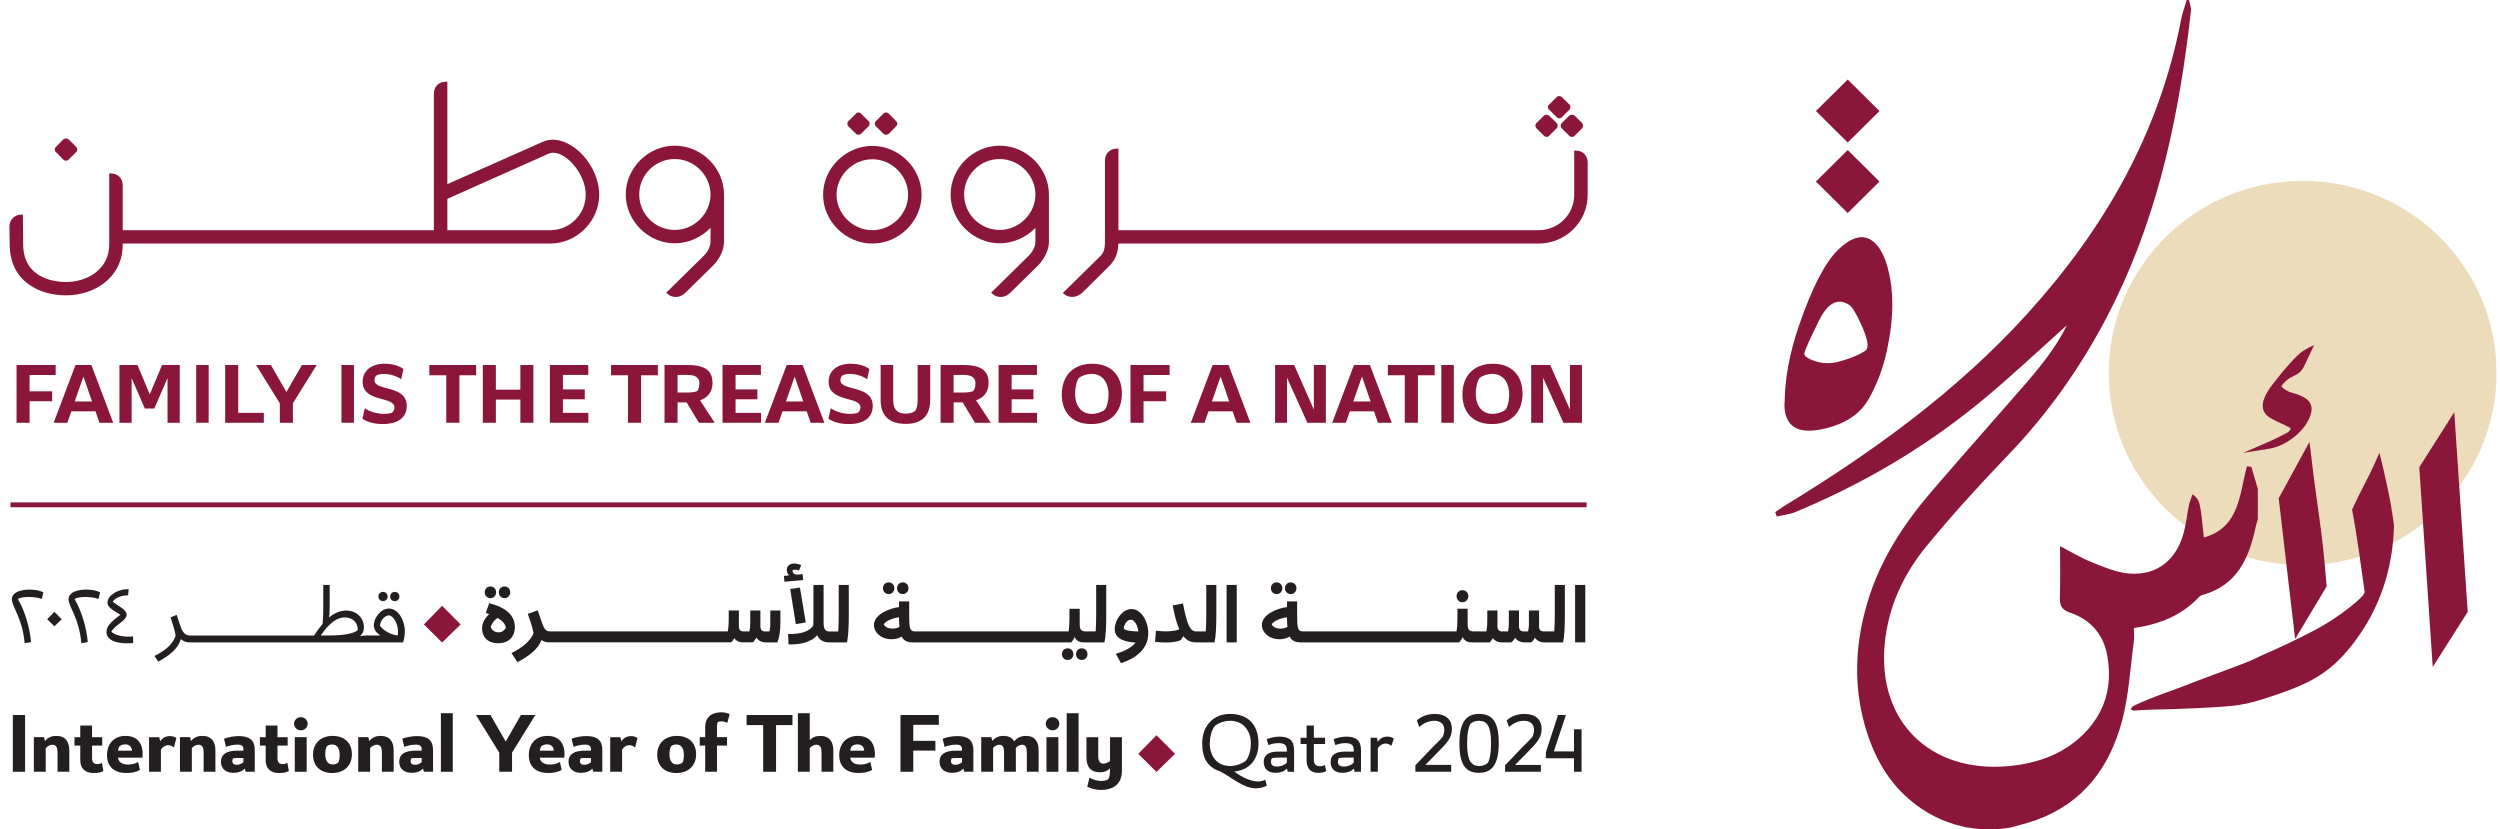 <svg width="211" height="70" viewBox="0 0 211 70" fill="none" xmlns="http://www.w3.org/2000/svg">
<path fill-rule="evenodd" clip-rule="evenodd" d="M210.705 31.478C210.705 33.493 210.334 35.423 209.653 37.204C208.931 39.104 207.859 40.833 206.515 42.316C205.545 43.383 204.437 44.323 203.214 45.105C202.081 45.832 200.854 46.424 199.553 46.855C197.917 47.399 196.163 47.694 194.343 47.694C193.142 47.694 191.974 47.565 190.845 47.322H190.842C188.833 46.888 186.965 46.09 185.307 44.998C180.893 42.095 177.983 37.124 177.983 31.479C177.983 22.525 185.307 15.265 194.343 15.265C203.38 15.265 210.705 22.524 210.705 31.478Z" fill="#EDDCBC"/>
<path d="M180.103 53.005C182.253 52.696 184.137 51.954 185.602 50.379C185.668 50.309 185.762 50.251 185.854 50.225C185.896 50.214 185.936 50.203 185.977 50.19H185.979C188.825 49.364 189.817 47.105 190.371 44.504C190.419 44.28 190.497 44.063 190.56 43.843V41.264C190.38 40.644 190.198 40.022 190.015 39.402C189.892 39.384 189.769 39.367 189.646 39.348C188.993 41.69 189.059 44.498 186.003 45.368C185.688 42.253 185.688 42.253 185.057 41.71C184.942 42.049 184.811 42.328 184.749 42.624C184.591 43.4 184.514 44.197 184.309 44.96C183.844 46.681 182.813 47.844 181.37 48.257C180.841 48.41 180.257 48.459 179.624 48.399C178.561 48.298 177.517 47.836 176.505 47.435C175.657 47.098 174.87 46.613 173.867 46.096C173.867 47.666 173.904 49.043 173.853 50.417C173.827 51.115 174.025 51.476 174.732 51.716C176.481 52.314 177.551 53.579 177.863 55.383C178.019 56.284 178.041 57.15 177.92 57.976C177.705 59.436 177.041 60.769 175.866 61.942C174.269 63.535 172.284 64.307 170.076 64.597C163.358 65.477 158.696 61.319 159.028 54.895C159.04 54.685 159.056 54.471 159.078 54.257C159.39 51.164 160.667 48.441 162.607 46.083C164.753 43.472 167.029 40.958 169.377 38.524C173.147 34.615 176.154 30.217 178.522 25.362C182.287 17.64 183.967 9.386 184.914 0.942C184.948 0.639 184.811 0.315 184.754 3.8147e-06H184.554C184.392 0.565 184.185 1.121 184.075 1.694C182.247 11.213 177.615 19.295 171.151 26.43C165.235 32.959 158.175 38.076 150.682 42.65C150.39 42.828 150.111 43.031 149.827 43.222C149.873 43.347 149.919 43.472 149.965 43.597C150.495 43.47 151.055 43.412 151.552 43.206C157.151 40.883 162.334 37.844 167.017 34.022C169.603 31.912 172.028 29.602 174.442 27.455C173.539 29.321 172.149 31.024 170.701 32.685C168.171 35.583 165.62 38.464 163.11 41.378C160.709 44.162 158.716 47.189 157.643 50.735C156.668 53.959 156.422 57.238 157.21 60.521C157.899 63.39 159.147 65.767 161.136 67.459C161.188 67.507 161.241 67.55 161.294 67.594C162.484 68.597 163.911 69.335 165.478 69.713C165.488 69.717 165.5 69.719 165.51 69.72C165.649 69.76 165.792 69.798 165.936 69.833H166.052C166.652 69.943 167.269 70 167.902 70C168.528 70 169.141 69.941 169.737 69.833H169.739C169.741 69.833 169.741 69.833 169.743 69.832C169.747 69.832 169.749 69.83 169.753 69.83C170.351 69.661 170.955 69.514 171.546 69.317C171.656 69.282 171.764 69.243 171.871 69.206C171.875 69.204 171.878 69.202 171.883 69.2C175.823 67.776 178.041 64.76 179.09 60.88C179.679 58.704 179.787 56.399 180.097 54.148C180.145 53.794 180.103 53.431 180.103 53.005Z" fill="#8A1739"/>
<path d="M193.044 36.512C192.458 36.835 191.846 37.132 191.207 37.404C190.568 37.675 189.943 37.946 189.33 38.217C190.047 38.102 190.747 37.991 191.432 37.888C192.117 37.785 192.771 37.507 193.397 37.055C194.127 36.538 194.641 35.925 194.941 35.215C195.046 34.969 195.097 34.737 195.097 34.517C195.097 34.143 194.921 33.839 194.57 33.607C194.257 33.413 193.899 33.265 193.495 33.16C193.09 33.057 192.772 32.87 192.537 32.598C192.837 32.185 193.189 31.895 193.593 31.727C193.997 31.559 194.284 31.294 194.453 30.932L195.313 29.13C194.844 29.337 194.498 29.525 194.277 29.692C193.743 30.093 192.928 30.997 191.833 32.405C191.26 33.141 190.973 33.755 190.973 34.245C190.973 34.711 191.221 35.072 191.716 35.33C191.938 35.46 192.188 35.585 192.469 35.708C192.75 35.83 193.007 35.957 193.242 36.086C193.293 36.124 193.319 36.163 193.319 36.202C193.317 36.293 193.226 36.396 193.044 36.512Z" fill="#8A1739"/>
<path d="M192.321 42.056L193.708 53.933L196.367 49.497C196.21 47.379 195.988 45.328 195.702 43.345C195.415 41.363 195.154 39.344 194.92 37.291L192.321 42.056Z" fill="#8A1739"/>
<path d="M200.825 38.217C200.472 39.044 200.095 39.845 199.691 40.62C199.287 41.395 198.896 42.189 198.518 43.003C198.727 44.14 198.915 45.293 199.085 46.462C199.254 47.631 199.417 48.79 199.574 49.94V49.959C199.574 50.102 199.385 50.34 199.007 50.676C197.86 51.684 196.576 52.556 195.156 53.291C193.736 54.028 192.276 54.718 190.777 55.365C190.73 55.39 190.675 55.419 190.587 55.462C190.167 55.672 189.735 55.859 189.295 56.023L185.427 57.471C184.554 57.82 183.645 58.163 182.7 58.498C181.755 58.834 180.872 59.195 180.051 59.583C179.921 59.686 179.856 59.77 179.856 59.834C179.856 59.925 179.986 59.971 180.247 59.971C180.298 59.971 180.351 59.964 180.403 59.951C180.976 59.925 181.387 59.906 181.634 59.893C183.954 59.855 187.074 59.716 188.487 59.563C189.062 59.501 189.911 59.364 191.24 58.93C194.734 57.786 196.605 56.979 198.723 54.163C200.841 51.348 201.952 48.079 202.056 44.359C201.913 43.274 201.733 42.225 201.518 41.211C201.304 40.197 201.073 39.199 200.825 38.217Z" fill="#8A1739"/>
<path d="M207.139 34.788L204.188 39.437L205.322 56.293L208.274 51.644L207.139 34.788Z" fill="#8A1739"/>
<path d="M152.675 36.35C153.105 36.35 153.6 36.278 154.16 36.138C155.842 35.712 157.027 34.89 157.718 33.676C158.408 32.463 158.917 31.118 159.243 29.646C159.555 28.226 159.711 26.909 159.711 25.694C159.711 24.996 159.66 24.325 159.555 23.679C159.269 21.948 158.74 20.817 157.971 20.288C157.711 20.107 157.431 20.018 157.131 20.018C156.544 20.018 155.894 20.359 155.177 21.044C154.068 22.077 152.947 24.242 151.814 27.535C151.032 29.834 150.636 31.997 150.621 34.024C150.609 34.039 150.603 34.056 150.603 34.082C150.604 35.594 151.294 36.35 152.675 36.35ZM152.304 29.763C152.37 29.465 152.781 28.555 153.535 27.031C154.058 25.984 154.631 25.462 155.257 25.462C155.531 25.462 155.809 25.559 156.098 25.751C156.358 25.934 156.729 26.573 157.21 27.669C157.484 28.315 157.621 28.805 157.621 29.141C157.621 29.372 157.551 29.535 157.407 29.625C156.82 29.988 156.109 30.278 155.277 30.498C154.937 30.602 154.598 30.654 154.26 30.654C153.777 30.654 153.301 30.55 152.832 30.344C152.468 30.176 152.284 30.015 152.284 29.86C152.284 29.835 152.291 29.801 152.304 29.763Z" fill="#8A1739"/>
<path d="M158.628 15.322L155.946 12.664L153.264 15.322L155.946 17.981L158.628 15.322Z" fill="#8A1739"/>
<path d="M158.628 9.371L155.946 6.713L153.264 9.371L155.946 12.029L158.628 9.371Z" fill="#8A1739"/>
<path d="M133.912 42.402H0.885V42.813H133.912V42.402Z" fill="#8A1739"/>
<path d="M5.309 13.436C5.378 13.518 5.47 13.563 5.567 13.563C5.668 13.563 5.761 13.516 5.819 13.442L6.395 12.87C6.471 12.813 6.516 12.718 6.516 12.617C6.516 12.515 6.47 12.422 6.41 12.377L5.818 11.791C5.677 11.653 5.456 11.653 5.312 11.793L4.754 12.368C4.671 12.425 4.622 12.516 4.622 12.617C4.622 12.717 4.671 12.808 4.754 12.866L5.309 13.436Z" fill="#8A1739"/>
<path d="M5.566 24.928C7.947 24.928 10.358 23.456 10.358 20.64V20.556H46.436C48.679 20.556 50.573 18.669 50.573 16.436C50.573 14.87 49.618 13.17 48.251 12.304C47.396 11.761 46.526 11.643 45.804 11.972L37.758 15.541V6.896H37.611C37.036 6.896 36.618 7.319 36.618 7.9V19.428H10.358V15.641C10.358 15.06 9.941 14.637 9.366 14.637H9.219V20.641C9.219 22.716 7.381 23.801 5.566 23.801C4.726 23.801 1.979 23.573 1.956 20.64L1.933 18.104L1.781 18.11C1.211 18.135 0.796 18.558 0.796 19.116L0.817 20.642C0.838 23.806 3.389 24.928 5.566 24.928ZM37.759 16.78L46.307 12.969C46.66 12.809 47.126 12.894 47.617 13.207C48.498 13.767 49.434 15.089 49.434 16.436C49.434 18.086 48.088 19.428 46.435 19.428H37.758V16.78H37.759Z" fill="#8A1739"/>
<path d="M56.949 20.535C58.069 20.535 59.171 20.053 59.968 19.23V20.41C59.968 20.786 59.75 21.236 59.399 21.584L56.23 24.703L56.342 24.807C56.516 24.968 56.77 25.065 57.036 25.065C57.303 25.065 57.583 24.968 57.812 24.741L60.201 22.395C60.768 21.807 61.107 21.066 61.107 20.41V16.415C61.107 14.181 59.204 12.294 56.95 12.294C54.707 12.294 52.813 14.182 52.813 16.415C52.812 18.648 54.706 20.535 56.949 20.535ZM56.949 13.422C58.585 13.422 59.968 14.793 59.968 16.415C59.968 18.037 58.585 19.407 56.949 19.407C55.296 19.407 53.951 18.064 53.951 16.415C53.951 14.765 55.296 13.422 56.949 13.422Z" fill="#8A1739"/>
<path d="M72.207 11.26C72.266 11.33 72.357 11.371 72.454 11.371C72.454 11.371 72.454 11.371 72.454 11.371C72.557 11.371 72.652 11.326 72.696 11.266L73.271 10.693C73.347 10.637 73.393 10.543 73.394 10.441C73.394 10.34 73.349 10.245 73.288 10.201L72.719 9.644C72.662 9.55 72.564 9.495 72.456 9.495C72.347 9.495 72.249 9.551 72.215 9.616L71.64 10.188C71.563 10.246 71.517 10.341 71.517 10.442C71.518 10.544 71.563 10.638 71.623 10.68L72.207 11.26Z" fill="#8A1739"/>
<path d="M74.53 11.26C74.582 11.324 74.663 11.364 74.753 11.37C74.761 11.371 74.77 11.371 74.78 11.371C74.876 11.371 74.972 11.333 75.042 11.264L75.599 10.689C75.683 10.633 75.731 10.541 75.731 10.441C75.731 10.341 75.683 10.249 75.599 10.191L75.05 9.627C74.977 9.537 74.868 9.487 74.757 9.495C74.654 9.502 74.565 9.557 74.535 9.615L73.96 10.188C73.883 10.245 73.837 10.34 73.838 10.441C73.838 10.543 73.884 10.637 73.945 10.679L74.53 11.26Z" fill="#8A1739"/>
<path d="M73.626 20.556C75.88 20.556 77.783 18.669 77.783 16.436C77.783 14.202 75.88 12.314 73.626 12.314C71.371 12.314 69.468 14.202 69.468 16.436C69.468 18.669 71.371 20.556 73.626 20.556ZM73.626 13.442C75.262 13.442 76.645 14.813 76.645 16.436C76.645 18.058 75.262 19.428 73.626 19.428C71.989 19.428 70.606 18.058 70.606 16.436C70.606 14.813 71.989 13.442 73.626 13.442Z" fill="#8A1739"/>
<path d="M84.371 20.535C85.491 20.535 86.593 20.053 87.39 19.23V20.41C87.39 20.787 87.172 21.236 86.821 21.584L83.652 24.703L83.764 24.807C83.938 24.968 84.191 25.065 84.458 25.065C84.724 25.065 85.004 24.968 85.234 24.741L87.622 22.395C88.19 21.807 88.529 21.066 88.529 20.412V16.416C88.529 14.182 86.624 12.295 84.371 12.295C82.128 12.295 80.233 14.182 80.233 16.416C80.233 18.648 82.127 20.535 84.371 20.535ZM84.371 13.422C86.007 13.422 87.39 14.793 87.39 16.415C87.39 18.037 86.007 19.407 84.371 19.407C82.717 19.407 81.372 18.064 81.372 16.415C81.372 14.765 82.717 13.422 84.371 13.422Z" fill="#8A1739"/>
<path d="M131.844 10.356C131.767 10.413 131.721 10.507 131.721 10.61C131.721 10.707 131.763 10.797 131.834 10.854L132.408 11.422C132.477 11.508 132.571 11.556 132.67 11.556C132.771 11.556 132.864 11.508 132.922 11.434L133.513 10.848C133.57 10.792 133.604 10.705 133.604 10.61C133.605 10.514 133.571 10.427 133.514 10.37L132.922 9.783C132.781 9.645 132.561 9.645 132.418 9.783L131.844 10.356Z" fill="#8A1739"/>
<path d="M131.353 9.853C131.411 9.937 131.504 9.986 131.605 9.986C131.713 9.986 131.811 9.929 131.845 9.865L132.42 9.292C132.497 9.235 132.542 9.14 132.542 9.038C132.542 8.937 132.496 8.843 132.436 8.8L131.857 8.23C131.801 8.155 131.705 8.109 131.604 8.109C131.604 8.109 131.604 8.109 131.603 8.109C131.5 8.109 131.405 8.154 131.361 8.214L130.798 8.778C130.704 8.835 130.647 8.931 130.647 9.038C130.647 9.146 130.703 9.243 130.77 9.278L131.353 9.853Z" fill="#8A1739"/>
<path d="M133.009 12.712H132.862V16.456C132.862 18.094 131.517 19.427 129.863 19.427H94.397V12.544H94.25C93.675 12.544 93.258 12.966 93.258 13.547V20.41C93.258 21.22 93.053 21.45 92.689 21.791L89.701 24.731L89.829 24.834C90.022 24.986 90.248 25.061 90.482 25.061C90.798 25.061 91.127 24.924 91.397 24.656L93.485 22.587C94.008 22.094 94.363 21.554 94.395 20.556H129.862C132.143 20.556 133.999 18.717 133.999 16.456V13.715C134.001 13.134 133.584 12.712 133.009 12.712Z" fill="#8A1739"/>
<path d="M130.276 11.423C130.334 11.506 130.427 11.555 130.529 11.555C130.637 11.555 130.736 11.499 130.77 11.433L131.346 10.861C131.422 10.804 131.467 10.71 131.467 10.609C131.468 10.507 131.422 10.413 131.362 10.368L130.783 9.798C130.668 9.647 130.376 9.663 130.287 9.782L129.712 10.355C129.635 10.412 129.589 10.506 129.589 10.609C129.589 10.71 129.635 10.804 129.696 10.847L130.276 11.423Z" fill="#8A1739"/>
<path d="M4.699 31.65V30.807H1.396V35.682H2.498V33.863H4.402V33.027H2.498V31.65H4.699Z" fill="#8A1739"/>
<path d="M6.019 34.715H8.057L8.393 35.682H9.556L7.714 30.807H6.371L4.528 35.682H5.684L6.019 34.715ZM7.042 31.782L7.768 33.886H6.307L7.042 31.782Z" fill="#8A1739"/>
<path d="M15.17 35.682V30.807H13.678L12.64 33.283L11.602 30.807H10.08V35.682H11.11V31.913L12.226 34.482H13.023L14.14 31.905V35.682H15.17Z" fill="#8A1739"/>
<path d="M17.613 30.807H16.559V35.682H17.613V30.807Z" fill="#8A1739"/>
<path d="M19.004 30.807V35.682H22.267V34.846H20.105V30.807H19.004Z" fill="#8A1739"/>
<path d="M24.72 35.682V34.041L26.726 30.807H25.485L24.173 33.082L22.861 30.807H21.611L23.618 34.041V35.682H24.72Z" fill="#8A1739"/>
<path d="M29.874 30.807H28.819V35.682H29.874V30.807Z" fill="#8A1739"/>
<path d="M32.402 34.931C31.957 34.931 31.246 34.791 30.786 34.451L30.59 35.349C31.066 35.651 31.645 35.79 32.316 35.79C33.581 35.79 34.331 35.241 34.331 34.266C34.331 32.447 31.605 33.043 31.605 32.091C31.605 31.944 31.668 31.789 31.738 31.712C31.855 31.642 32.043 31.557 32.379 31.557C32.871 31.557 33.449 31.712 33.862 32.013L34.05 31.147C33.605 30.798 32.941 30.698 32.465 30.698C31.364 30.698 30.607 31.27 30.607 32.222C30.607 33.995 33.293 33.413 33.293 34.389C33.293 34.567 33.199 34.745 33.09 34.831C32.934 34.893 32.652 34.931 32.402 34.931Z" fill="#8A1739"/>
<path d="M38.774 35.682V31.673H40.187V30.807H36.236V31.673H37.665V35.682H38.774Z" fill="#8A1739"/>
<path d="M45.02 35.682V30.807H43.919V32.889H41.85V30.807H40.749V35.682H41.85V33.724H43.919V35.682H45.02Z" fill="#8A1739"/>
<path d="M49.65 31.642V30.807H46.41V35.682H49.658V34.846H47.511V33.701H49.354V32.866H47.511V31.642H49.65Z" fill="#8A1739"/>
<path d="M53.001 35.682H54.109V31.673H55.522V30.807H51.571V31.673H53.001V35.682Z" fill="#8A1739"/>
<path d="M60.136 32.331C60.136 31.387 59.653 30.807 58.029 30.807H56.085V35.682H57.186V33.964H57.951L58.989 35.682H60.324L59.083 33.786C59.723 33.561 60.136 33.082 60.136 32.331ZM58.849 33.004C58.685 33.074 58.443 33.128 58.029 33.128H57.186V31.643H58.029C58.802 31.643 59.029 31.937 59.029 32.363C59.029 32.625 58.973 32.834 58.849 33.004Z" fill="#8A1739"/>
<path d="M64.22 31.642V30.807H60.98V35.682H64.229V34.846H62.081V33.701H63.923V32.866H62.081V31.642H64.22Z" fill="#8A1739"/>
<path d="M66.047 34.715H68.085L68.42 35.682H69.583L67.741 30.807H66.397L64.555 35.682H65.711L66.047 34.715ZM67.07 31.782L67.796 33.886H66.335L67.07 31.782Z" fill="#8A1739"/>
<path d="M71.731 34.931C71.286 34.931 70.575 34.791 70.115 34.451L69.919 35.349C70.396 35.651 70.974 35.79 71.645 35.79C72.91 35.79 73.659 35.241 73.659 34.266C73.659 32.447 70.933 33.043 70.933 32.091C70.933 31.944 70.996 31.789 71.067 31.712C71.183 31.642 71.371 31.557 71.707 31.557C72.198 31.557 72.777 31.712 73.191 32.013L73.378 31.147C72.933 30.798 72.269 30.698 71.793 30.698C70.692 30.698 69.935 31.27 69.935 32.222C69.935 33.995 72.621 33.413 72.621 34.389C72.621 34.567 72.527 34.745 72.418 34.831C72.263 34.893 71.982 34.931 71.731 34.931Z" fill="#8A1739"/>
<path d="M74.325 30.807V33.746C74.325 35.209 75.168 35.774 76.441 35.774C77.691 35.774 78.51 35.209 78.51 33.746V30.807H77.448V33.746C77.448 34.203 77.371 34.52 77.238 34.675C77.066 34.838 76.785 34.907 76.441 34.907C75.762 34.907 75.387 34.605 75.387 33.746V30.807H74.325Z" fill="#8A1739"/>
<path d="M80.485 33.964H81.25L82.288 35.682H83.623L82.382 33.786C83.022 33.562 83.436 33.082 83.436 32.331C83.436 31.387 82.953 30.807 81.329 30.807H79.385V35.682H80.486V33.964H80.485ZM80.485 31.642H81.329C82.101 31.642 82.328 31.936 82.328 32.362C82.328 32.625 82.274 32.834 82.148 33.004C81.985 33.074 81.743 33.128 81.329 33.128H80.485V31.642Z" fill="#8A1739"/>
<path d="M87.52 31.642V30.807H84.28V35.682H87.528V34.846H85.381V33.701H87.223V32.866H85.381V31.642H87.52Z" fill="#8A1739"/>
<path d="M94.688 33.213C94.688 31.673 93.751 30.699 92.182 30.699C90.534 30.699 89.613 31.766 89.613 33.291C89.613 34.622 90.316 35.79 92.111 35.79C93.867 35.79 94.688 34.645 94.688 33.213ZM90.736 33.236C90.736 32.802 90.838 32.222 91.048 31.913C91.266 31.719 91.719 31.557 92.142 31.557C93.102 31.557 93.563 32.37 93.563 33.29C93.563 33.684 93.477 34.242 93.274 34.551C93.063 34.752 92.586 34.93 92.142 34.93C91.166 34.931 90.736 34.118 90.736 33.236Z" fill="#8A1739"/>
<path d="M98.717 31.65V30.807H95.414V35.682H96.515V33.863H98.42V33.027H96.515V31.65H98.717Z" fill="#8A1739"/>
<path d="M104.034 34.715L104.369 35.682H105.533L103.69 30.807H102.347L100.504 35.682H101.66L101.996 34.715H104.034ZM103.019 31.782L103.745 33.886H102.285L103.019 31.782Z" fill="#8A1739"/>
<path d="M110.342 35.682H111.904V30.807H110.889V34.567L109.225 30.807H107.618V35.682H108.624V31.882L110.342 35.682Z" fill="#8A1739"/>
<path d="M114.278 30.807L112.436 35.682H113.592L113.927 34.715H115.965L116.3 35.682H117.463L115.621 30.807H114.278ZM114.216 33.886L114.951 31.782L115.676 33.886H114.216Z" fill="#8A1739"/>
<path d="M119.673 35.682V31.673H121.087V30.807H117.135V31.673H118.565V35.682H119.673Z" fill="#8A1739"/>
<path d="M122.704 30.807H121.649V35.682H122.704V30.807Z" fill="#8A1739"/>
<path d="M128.504 33.213C128.504 31.673 127.568 30.699 125.998 30.699C124.35 30.699 123.429 31.766 123.429 33.291C123.429 34.622 124.132 35.79 125.927 35.79C127.684 35.79 128.504 34.645 128.504 33.213ZM124.553 33.236C124.553 32.802 124.655 32.222 124.866 31.913C125.085 31.719 125.537 31.557 125.959 31.557C126.92 31.557 127.38 32.37 127.38 33.29C127.38 33.684 127.294 34.242 127.091 34.551C126.88 34.752 126.403 34.93 125.959 34.93C124.983 34.931 124.553 34.118 124.553 33.236Z" fill="#8A1739"/>
<path d="M131.956 35.682H133.518V30.807H132.502V34.567L130.839 30.807H129.231V35.682H130.238V31.882L131.956 35.682Z" fill="#8A1739"/>
<path d="M2.117 60.347H1.083V65.136H2.117V60.347Z" fill="#231F20"/>
<path d="M4.748 62.11C4.334 62.11 4.029 62.254 3.791 62.543L3.714 62.216H2.857V65.136H3.86V63.136C3.998 62.992 4.205 62.855 4.434 62.855C4.755 62.855 4.855 63.121 4.855 63.486V65.136H5.85V63.333C5.85 62.611 5.528 62.11 4.748 62.11Z" fill="#231F20"/>
<path d="M8.19 64.49C7.907 64.49 7.77 64.307 7.77 64.011V62.931H8.627V62.217H7.77V61.236H6.775V62.217H6.286V62.931H6.775V64.17C6.775 64.817 7.135 65.243 7.892 65.243C8.207 65.243 8.474 65.22 8.726 65.075L8.604 64.384C8.473 64.46 8.327 64.49 8.19 64.49Z" fill="#231F20"/>
<path d="M10.592 62.11C9.612 62.11 9.031 62.794 9.031 63.729C9.031 64.763 9.704 65.242 10.668 65.242C11.074 65.242 11.479 65.181 11.809 64.976L11.655 64.314C11.318 64.504 11.028 64.527 10.791 64.527C10.271 64.527 9.995 64.276 9.957 63.949H12.031C12.122 62.962 11.763 62.11 10.592 62.11ZM9.957 63.357C9.972 63.243 10.003 63.137 10.064 63.016C10.156 62.917 10.317 62.826 10.569 62.826C10.883 62.826 11.112 62.986 11.142 63.357H9.957Z" fill="#231F20"/>
<path d="M13.521 62.566L13.437 62.217H12.58V65.136H13.582V63.274C13.705 63.062 13.942 62.894 14.202 62.894C14.386 62.894 14.524 62.971 14.683 63.084L14.883 62.286C14.722 62.18 14.546 62.126 14.347 62.126C14.004 62.125 13.72 62.27 13.521 62.566Z" fill="#231F20"/>
<path d="M17.079 62.11C16.665 62.11 16.36 62.254 16.122 62.543L16.046 62.216H15.188V65.136H16.191V63.136C16.329 62.992 16.536 62.855 16.765 62.855C17.086 62.855 17.186 63.121 17.186 63.486V65.136H18.181V63.333C18.181 62.611 17.859 62.11 17.079 62.11Z" fill="#231F20"/>
<path d="M20.161 62.125C19.718 62.125 19.243 62.216 18.907 62.353L19.075 63.038C19.297 62.939 19.71 62.847 20.039 62.847C20.407 62.847 20.544 62.969 20.544 63.25V63.356H20.024C19.106 63.356 18.647 63.669 18.647 64.284C18.647 64.931 19.129 65.227 19.695 65.227C20.109 65.227 20.438 65.113 20.652 64.862L20.736 65.136H21.502V63.296C21.5 62.491 21.072 62.125 20.161 62.125ZM20.544 64.33C20.391 64.46 20.184 64.55 19.993 64.55C19.748 64.55 19.61 64.452 19.61 64.239C19.61 64.17 19.618 64.095 19.664 64.011C19.741 63.988 19.848 63.973 20.024 63.973H20.544V64.33Z" fill="#231F20"/>
<path d="M23.841 64.49C23.558 64.49 23.421 64.307 23.421 64.011V62.931H24.278V62.217H23.421V61.236H22.425V62.217H21.936V62.931H22.425V64.17C22.425 64.817 22.785 65.243 23.542 65.243C23.856 65.243 24.124 65.22 24.376 65.075L24.254 64.384C24.124 64.46 23.979 64.49 23.841 64.49Z" fill="#231F20"/>
<path d="M25.883 62.217H24.881V65.136H25.883V62.217Z" fill="#231F20"/>
<path d="M25.393 60.529C25.071 60.529 24.819 60.78 24.819 61.084C24.819 61.388 25.072 61.639 25.393 61.639C25.715 61.639 25.966 61.388 25.966 61.084C25.966 60.78 25.715 60.529 25.393 60.529Z" fill="#231F20"/>
<path d="M28.071 62.11C27.061 62.11 26.418 62.748 26.418 63.692C26.418 64.641 27.022 65.243 28.04 65.243C29.058 65.243 29.701 64.612 29.701 63.661C29.701 62.711 29.089 62.11 28.071 62.11ZM28.561 64.346C28.454 64.46 28.255 64.521 28.072 64.521C27.621 64.521 27.452 64.133 27.452 63.647C27.452 63.449 27.483 63.152 27.582 62.992C27.674 62.894 27.858 62.833 28.041 62.833C28.485 62.833 28.668 63.213 28.668 63.715C28.667 63.942 28.637 64.216 28.561 64.346Z" fill="#231F20"/>
<path d="M32.125 62.11C31.711 62.11 31.405 62.254 31.168 62.543L31.091 62.216H30.234V65.136H31.237V63.136C31.375 62.992 31.582 62.855 31.811 62.855C32.132 62.855 32.232 63.121 32.232 63.486V65.136H33.227V63.333C33.227 62.611 32.905 62.11 32.125 62.11Z" fill="#231F20"/>
<path d="M35.207 62.125C34.764 62.125 34.289 62.216 33.953 62.353L34.121 63.038C34.343 62.939 34.756 62.847 35.086 62.847C35.453 62.847 35.59 62.969 35.59 63.25V63.356H35.07C34.152 63.356 33.693 63.669 33.693 64.284C33.693 64.931 34.175 65.227 34.742 65.227C35.156 65.227 35.484 65.113 35.699 64.862L35.783 65.136H36.548V63.296C36.547 62.491 36.118 62.125 35.207 62.125ZM35.59 64.33C35.437 64.46 35.23 64.55 35.04 64.55C34.795 64.55 34.657 64.452 34.657 64.239C34.657 64.17 34.664 64.095 34.71 64.011C34.787 63.988 34.894 63.973 35.07 63.973H35.59V64.33Z" fill="#231F20"/>
<path d="M38.214 60.194H37.211V65.136H38.214V60.194Z" fill="#231F20"/>
<path d="M43.967 60.347L42.681 62.582L41.395 60.347H40.171L42.138 63.525V65.136H43.217V63.525L45.183 60.347H43.967Z" fill="#231F20"/>
<path d="M46.192 62.11C45.212 62.11 44.631 62.794 44.631 63.729C44.631 64.763 45.304 65.242 46.268 65.242C46.674 65.242 47.079 65.181 47.409 64.976L47.256 64.314C46.919 64.504 46.628 64.527 46.391 64.527C45.871 64.527 45.595 64.276 45.557 63.949H47.631C47.723 62.962 47.363 62.11 46.192 62.11ZM45.557 63.357C45.572 63.243 45.603 63.137 45.664 63.016C45.756 62.917 45.917 62.826 46.169 62.826C46.483 62.826 46.712 62.986 46.742 63.357H45.557Z" fill="#231F20"/>
<path d="M49.496 62.125C49.053 62.125 48.578 62.216 48.241 62.353L48.41 63.038C48.632 62.939 49.045 62.847 49.374 62.847C49.742 62.847 49.879 62.969 49.879 63.25V63.356H49.359C48.441 63.356 47.982 63.669 47.982 64.284C47.982 64.931 48.464 65.227 49.031 65.227C49.444 65.227 49.773 65.113 49.987 64.862L50.071 65.136H50.836V63.296C50.836 62.491 50.407 62.125 49.496 62.125ZM49.879 64.33C49.726 64.46 49.519 64.55 49.328 64.55C49.083 64.55 48.945 64.452 48.945 64.239C48.945 64.17 48.953 64.095 48.999 64.011C49.075 63.988 49.183 63.973 49.359 63.973H49.879V64.33Z" fill="#231F20"/>
<path d="M52.442 62.566L52.358 62.217H51.501V65.136H52.503V63.274C52.626 63.062 52.863 62.894 53.123 62.894C53.306 62.894 53.444 62.971 53.604 63.084L53.803 62.286C53.643 62.18 53.466 62.126 53.268 62.126C52.923 62.125 52.64 62.27 52.442 62.566Z" fill="#231F20"/>
<path d="M57.123 62.11C56.113 62.11 55.47 62.748 55.47 63.692C55.47 64.641 56.074 65.243 57.092 65.243C58.11 65.243 58.753 64.612 58.753 63.661C58.753 62.711 58.14 62.11 57.123 62.11ZM57.612 64.346C57.505 64.46 57.306 64.521 57.123 64.521C56.672 64.521 56.503 64.133 56.503 63.647C56.503 63.449 56.534 63.152 56.634 62.992C56.726 62.894 56.909 62.833 57.092 62.833C57.537 62.833 57.719 63.213 57.719 63.715C57.719 63.942 57.689 64.216 57.612 64.346Z" fill="#231F20"/>
<path d="M59.517 61.38V62.216H59.058V62.93H59.517V65.135H60.512V62.93H61.361V62.216H60.512V61.425C60.512 61.251 60.519 61.06 60.581 60.946C60.688 60.885 60.841 60.885 60.925 60.885C61.094 60.885 61.27 60.954 61.384 61.014L61.583 60.269C61.369 60.171 61.132 60.117 60.864 60.117C60.014 60.119 59.517 60.575 59.517 61.38Z" fill="#231F20"/>
<path d="M63.012 61.198H64.412V65.136H65.499V61.198H66.885V60.347H63.012V61.198Z" fill="#231F20"/>
<path d="M69.231 62.11C68.856 62.11 68.573 62.224 68.343 62.467V60.194H67.341V65.136H68.343V63.136C68.481 62.992 68.688 62.855 68.902 62.855C69.239 62.855 69.338 63.121 69.338 63.486V65.136H70.333V63.333C70.333 62.611 70.011 62.11 69.231 62.11Z" fill="#231F20"/>
<path d="M72.39 62.11C71.411 62.11 70.83 62.794 70.83 63.729C70.83 64.763 71.503 65.242 72.467 65.242C72.873 65.242 73.278 65.181 73.608 64.976L73.454 64.314C73.117 64.504 72.827 64.527 72.59 64.527C72.07 64.527 71.794 64.276 71.756 63.949H73.83C73.921 62.962 73.561 62.11 72.39 62.11ZM71.756 63.357C71.771 63.243 71.802 63.137 71.863 63.016C71.955 62.917 72.116 62.826 72.367 62.826C72.681 62.826 72.91 62.986 72.941 63.357H71.756Z" fill="#231F20"/>
<path d="M76.001 65.136H77.08V63.35H78.947V62.528H77.08V61.175H79.238V60.347H76.001V65.136Z" fill="#231F20"/>
<path d="M80.812 62.125C80.368 62.125 79.894 62.216 79.557 62.353L79.726 63.038C79.948 62.939 80.361 62.847 80.69 62.847C81.058 62.847 81.195 62.969 81.195 63.25V63.356H80.675C79.757 63.356 79.298 63.669 79.298 64.284C79.298 64.931 79.779 65.227 80.346 65.227C80.76 65.227 81.088 65.113 81.303 64.862L81.387 65.136H82.152V63.296C82.151 62.491 81.722 62.125 80.812 62.125ZM81.195 64.33C81.042 64.46 80.835 64.55 80.644 64.55C80.399 64.55 80.261 64.452 80.261 64.239C80.261 64.17 80.269 64.095 80.315 64.011C80.391 63.988 80.499 63.973 80.675 63.973H81.195V64.33Z" fill="#231F20"/>
<path d="M86.596 62.11C86.153 62.11 85.846 62.27 85.593 62.574C85.44 62.285 85.158 62.11 84.683 62.11C84.277 62.11 83.979 62.254 83.749 62.536L83.672 62.216H82.815V65.136H83.818V63.121C83.948 62.976 84.14 62.855 84.353 62.855C84.652 62.855 84.743 63.113 84.743 63.486V65.136H85.738V63.326C85.738 63.258 85.738 63.197 85.73 63.136C85.861 62.984 86.044 62.855 86.266 62.855C86.58 62.855 86.664 63.129 86.664 63.486V65.136H87.659V63.333C87.66 62.627 87.369 62.11 86.596 62.11Z" fill="#231F20"/>
<path d="M88.837 60.529C88.515 60.529 88.263 60.78 88.263 61.084C88.263 61.388 88.516 61.639 88.837 61.639C89.159 61.639 89.41 61.388 89.41 61.084C89.41 60.78 89.157 60.529 88.837 60.529Z" fill="#231F20"/>
<path d="M89.326 62.217H88.323V65.136H89.326V62.217Z" fill="#231F20"/>
<path d="M91.032 60.194H90.029V65.136H91.032V60.194Z" fill="#231F20"/>
<path d="M93.687 64.232C93.533 64.346 93.334 64.452 93.121 64.452C92.868 64.452 92.692 64.27 92.692 63.836V62.217H91.697V63.912C91.697 64.755 92.08 65.181 92.837 65.181C93.19 65.181 93.464 65.075 93.687 64.854C93.679 65.386 93.648 65.584 93.533 65.767C93.411 65.858 93.204 65.911 92.952 65.911C92.638 65.911 92.271 65.828 91.95 65.63L91.766 66.398C92.103 66.572 92.516 66.671 92.937 66.671C93.518 66.671 94.689 66.496 94.689 65.06V62.217H93.687V64.232Z" fill="#231F20"/>
<path d="M106.202 65.957C105.521 65.957 104.771 65.562 104.166 65.12C105.535 64.983 106.217 64.01 106.217 62.741C106.217 61.205 105.368 60.255 103.822 60.255C102.361 60.255 101.466 61.297 101.466 62.741C101.466 63.987 101.925 64.748 102.935 65.09C103.868 65.53 104.894 66.534 105.981 66.534C106.31 66.534 106.654 66.466 106.922 66.298L106.784 65.819C106.615 65.897 106.362 65.957 106.202 65.957ZM102.107 62.742C102.107 62.248 102.238 61.624 102.536 61.275C102.797 61.039 103.324 60.834 103.821 60.834C104.993 60.834 105.574 61.747 105.574 62.743C105.574 63.252 105.436 63.845 105.16 64.194C104.884 64.43 104.349 64.65 103.821 64.65C102.644 64.649 102.107 63.73 102.107 62.742Z" fill="#231F20"/>
<path d="M107.982 62.171C107.637 62.171 107.202 62.262 106.903 62.391L107.064 62.893C107.255 62.794 107.614 62.719 107.898 62.719C108.395 62.719 108.609 62.886 108.609 63.282V63.434H107.882C107.071 63.434 106.658 63.723 106.658 64.301C106.658 64.939 107.064 65.228 107.683 65.228C108.059 65.228 108.402 65.099 108.617 64.864L108.686 65.138H109.221V63.328C109.222 62.52 108.84 62.171 107.982 62.171ZM108.61 64.353C108.465 64.55 108.121 64.695 107.791 64.695C107.439 64.695 107.272 64.573 107.272 64.3C107.272 64.186 107.294 64.079 107.34 63.996C107.463 63.958 107.616 63.942 107.883 63.942H108.61V64.353Z" fill="#231F20"/>
<path d="M111.401 64.672C111.057 64.672 110.889 64.467 110.889 64.147V62.794H111.838V62.262H110.889V61.235H110.276V62.262H109.771V62.794H110.276V64.17C110.276 64.809 110.583 65.228 111.24 65.228C111.501 65.228 111.73 65.204 111.937 65.075L111.814 64.566C111.685 64.641 111.539 64.672 111.401 64.672Z" fill="#231F20"/>
<path d="M113.628 62.171C113.283 62.171 112.848 62.262 112.549 62.391L112.71 62.893C112.901 62.794 113.26 62.719 113.544 62.719C114.041 62.719 114.255 62.886 114.255 63.282V63.434H113.528C112.717 63.434 112.304 63.723 112.304 64.301C112.304 64.939 112.71 65.228 113.329 65.228C113.705 65.228 114.048 65.099 114.263 64.864L114.332 65.138H114.867V63.328C114.867 62.52 114.485 62.171 113.628 62.171ZM114.255 64.353C114.11 64.55 113.766 64.695 113.437 64.695C113.084 64.695 112.917 64.573 112.917 64.3C112.917 64.186 112.94 64.079 112.985 63.996C113.108 63.958 113.261 63.942 113.528 63.942H114.255V64.353Z" fill="#231F20"/>
<path d="M116.282 62.611L116.213 62.262H115.678V65.136H116.29V63.144C116.428 62.931 116.679 62.756 116.955 62.756C117.139 62.756 117.277 62.832 117.437 62.946L117.636 62.33C117.475 62.224 117.299 62.17 117.101 62.17C116.764 62.171 116.481 62.308 116.282 62.611Z" fill="#231F20"/>
<path d="M122.54 61.532C122.54 60.711 122.005 60.255 121.086 60.255C120.39 60.255 119.9 60.521 119.587 60.803L119.786 61.358C120.077 61.099 120.528 60.833 121.049 60.833C121.646 60.833 121.898 61.183 121.898 61.601C121.898 61.783 121.852 61.981 121.776 62.163C121.577 62.445 121.218 62.742 120.857 63.121L119.458 64.588V65.136H122.48V64.557H120.299L121.317 63.524C122.142 62.688 122.54 62.263 122.54 61.532Z" fill="#231F20"/>
<path d="M124.834 60.255C123.74 60.255 123.174 60.977 123.174 62.733C123.174 64.542 123.694 65.227 124.834 65.227C125.929 65.227 126.495 64.497 126.495 62.733C126.495 60.932 125.974 60.255 124.834 60.255ZM125.584 64.369C125.408 64.55 125.156 64.65 124.834 64.65C124.161 64.65 123.824 64.171 123.824 62.734C123.824 61.89 123.947 61.366 124.115 61.076C124.291 60.924 124.529 60.833 124.834 60.833C125.507 60.833 125.844 61.304 125.844 62.734C125.844 63.555 125.745 64.064 125.584 64.369Z" fill="#231F20"/>
<path d="M130.113 61.532C130.113 60.711 129.577 60.255 128.659 60.255C127.963 60.255 127.473 60.521 127.16 60.803L127.359 61.358C127.65 61.099 128.101 60.833 128.622 60.833C129.218 60.833 129.471 61.183 129.471 61.601C129.471 61.783 129.425 61.981 129.349 62.163C129.149 62.445 128.79 62.742 128.43 63.121L127.029 64.589V65.136H130.051V64.558H127.871L128.889 63.525C129.715 62.688 130.113 62.263 130.113 61.532Z" fill="#231F20"/>
<path d="M132.844 63.418H131.145L132.163 60.347H131.497L130.472 63.494V63.996H132.844V65.136H133.486V61.548H132.844V63.418Z" fill="#231F20"/>
<path d="M3.531 50.557L3.66 49.997C2.99 49.611 1 49.633 1 50.563C1 51.251 1.879 52.074 2.081 54.287L2.622 54.194C2.522 52.955 2.074 51.501 1.505 50.556C1.916 50.291 3.127 50.37 3.531 50.557Z" fill="#231F20"/>
<path d="M5.21 52.261L4.59 51.638L3.984 52.261L4.59 52.862L5.21 52.261Z" fill="#231F20"/>
<path d="M7.408 54.195C7.307 52.956 6.861 51.502 6.291 50.557C6.702 50.291 7.913 50.371 8.316 50.557L8.446 49.997C7.776 49.611 5.786 49.633 5.786 50.563C5.786 51.251 6.665 52.074 6.867 54.287L7.408 54.195Z" fill="#231F20"/>
<path d="M8.986 53.342C8.986 54.252 10.384 54.367 11.236 54.266V53.707C10.767 53.785 9.787 53.707 9.397 53.313C9.729 52.727 10.688 52.382 10.688 51.881C10.688 51.394 9.794 51.078 9.513 50.771C9.772 50.442 10.227 50.248 10.81 50.248L10.861 49.732C10.018 49.682 9.073 50.226 9.073 50.856C9.073 51.193 9.304 51.371 10.162 51.888C9.311 52.512 8.986 52.891 8.986 53.342Z" fill="#231F20"/>
<path d="M33.32 50.736C33.543 50.736 33.71 50.571 33.71 50.349C33.71 50.127 33.544 49.955 33.32 49.955C33.096 49.955 32.93 50.127 32.93 50.349C32.931 50.57 33.097 50.736 33.32 50.736Z" fill="#231F20"/>
<path d="M32.326 50.736C32.549 50.736 32.716 50.571 32.716 50.349C32.716 50.127 32.55 49.955 32.326 49.955C32.102 49.955 31.936 50.127 31.936 50.349C31.936 50.57 32.102 50.736 32.326 50.736Z" fill="#231F20"/>
<path d="M31.108 54.216H34.026C34.12 53.901 34.17 53.579 34.17 53.292C34.17 52.34 33.6 51.359 32.822 51.359C32.101 51.359 31.546 52.205 31.546 52.77C31.546 53.156 31.798 53.435 32.108 53.636H31.106H31.105H30.933C30.738 53.636 30.55 53.658 30.385 53.694C30.608 53.478 30.716 53.257 30.716 52.949C30.716 52.175 30.118 51.531 29.217 51.531C28.683 51.531 28.2 51.759 27.768 52.117C27.818 51.809 27.825 51.566 27.825 50.971V49.367H27.284V51.38C27.284 51.831 27.27 52.29 27.227 52.656C26.974 52.95 26.73 53.286 26.506 53.637H26.246H24.553H22.86H21.166H19.473H17.78H16.087H16.052C15.67 53.637 15.425 53.444 15.208 52.785L14.912 51.896L14.393 52.104C14.675 52.95 14.776 53.343 14.819 53.644C14.631 54.296 14.04 54.861 13.039 55.363L13.349 55.842C14.393 55.291 15.065 54.667 15.259 53.944C15.49 54.13 15.735 54.216 15.973 54.216H16.087H17.78H19.473H21.167H22.861H24.554H26.247H31.108ZM32.066 52.798C32.132 52.276 32.542 51.939 32.809 51.939C33.205 51.939 33.595 52.67 33.595 53.314C33.595 53.422 33.587 53.529 33.566 53.636C32.974 53.564 32.333 53.214 32.066 52.798ZM27.727 53.636H27.071C27.82 52.533 28.462 52.111 29.104 52.111C29.803 52.111 30.242 52.612 30.185 53.2C29.716 53.558 28.613 53.636 27.727 53.636Z" fill="#231F20"/>
<path d="M41.393 50.485C41.675 50.485 41.876 50.263 41.876 49.991C41.876 49.711 41.675 49.497 41.393 49.497C41.112 49.497 40.91 49.711 40.91 49.991C40.91 50.263 41.112 50.485 41.393 50.485Z" fill="#231F20"/>
<path d="M42.035 54.288C42.929 54.288 43.462 53.759 43.455 52.899C43.447 51.939 42.698 51.266 41.285 50.908L41.004 51.739C41.097 51.768 41.198 51.797 41.292 51.832C40.902 52.169 40.685 52.612 40.685 53.05C40.687 53.643 41.054 54.288 42.035 54.288ZM42.006 52.154C42.38 52.376 42.655 52.656 42.691 52.992C42.576 53.178 42.395 53.371 42.086 53.371C41.769 53.371 41.48 53.178 41.422 52.898C41.501 52.619 41.703 52.347 42.006 52.154Z" fill="#231F20"/>
<path d="M42.582 50.485C42.864 50.485 43.065 50.263 43.065 49.991C43.065 49.711 42.864 49.497 42.582 49.497C42.301 49.497 42.099 49.711 42.099 49.991C42.099 50.263 42.301 50.485 42.582 50.485Z" fill="#231F20"/>
<path d="M63.845 53.815C63.996 54.052 64.27 54.216 64.617 54.216H65.612C65.771 53.794 65.865 53.249 65.865 52.597V51.523H65.014V52.512C65.014 52.834 64.986 53.099 64.949 53.292H64.604C64.322 53.292 64.178 53.214 64.178 52.784V51.523H63.321V52.633C63.321 52.883 63.292 53.106 63.249 53.291H62.78C62.484 53.291 62.362 53.184 62.362 52.819V51.523H61.504V52.182C61.504 52.447 61.496 52.927 61.425 53.291H60.632H58.628H56.625H54.622H52.619H50.615H48.612H46.609H46.451C46.119 53.291 45.946 53.163 45.744 52.554L45.377 51.508L44.541 51.817C44.843 52.648 44.98 53.113 45.031 53.443C44.772 54.073 44.181 54.61 43.171 55.118L43.668 55.885C44.67 55.369 45.413 54.781 45.701 54.022C45.896 54.158 46.12 54.215 46.343 54.215H46.609H48.612H50.615H52.619H54.622H56.625H58.628H60.632H61.705C61.82 54.108 61.907 54.001 61.972 53.872C62.116 54.073 62.369 54.215 62.708 54.215H63.537C63.644 54.123 63.759 53.98 63.845 53.815Z" fill="#231F20"/>
<path d="M66.549 54.389C67.421 54.417 68.43 54.253 68.971 53.608C69.166 54.038 69.519 54.217 69.981 54.217H70.182H70.183H71.487C71.595 53.716 71.638 52.95 71.638 51.846V49.368H70.788V51.846C70.788 52.412 70.773 52.871 70.745 53.293H70.183H70.183H69.988C69.628 53.293 69.512 53.05 69.512 52.548V49.368H68.654V51.316C68.654 52.211 68.654 52.576 68.64 52.77C68.373 53.278 67.595 53.536 66.513 53.508L66.549 54.389Z" fill="#231F20"/>
<path d="M66.209 49.102L67.787 48.952L67.744 48.458L67.319 48.493C67.074 48.514 66.886 48.4 66.894 48.142C66.951 48.092 67.023 48.078 67.11 48.078C67.211 48.078 67.32 48.099 67.435 48.149L67.622 47.705C67.442 47.612 67.226 47.562 67.038 47.562C66.605 47.562 66.403 47.806 66.403 48.107C66.403 48.286 66.483 48.459 66.605 48.558L66.158 48.608L66.209 49.102Z" fill="#231F20"/>
<path d="M66.691 49.711L67.167 52.677L68.003 52.533L67.514 49.59L66.691 49.711Z" fill="#231F20"/>
<path d="M75.003 50.141C75.284 50.141 75.486 49.919 75.486 49.647C75.486 49.367 75.284 49.153 75.003 49.153C74.722 49.153 74.52 49.367 74.52 49.647C74.52 49.919 74.722 50.141 75.003 50.141Z" fill="#231F20"/>
<path d="M76.192 50.141C76.473 50.141 76.675 49.919 76.675 49.647C76.675 49.367 76.473 49.153 76.192 49.153C75.911 49.153 75.709 49.367 75.709 49.647C75.709 49.919 75.911 50.141 76.192 50.141Z" fill="#231F20"/>
<path d="M91.299 54.717C91.018 54.717 90.816 54.932 90.816 55.211C90.816 55.483 91.018 55.699 91.299 55.699C91.58 55.699 91.782 55.484 91.782 55.211C91.783 54.933 91.581 54.717 91.299 54.717Z" fill="#231F20"/>
<path d="M90.701 53.765C90.838 54.066 91.083 54.216 91.465 54.216H91.911H91.912H93.216C93.324 53.715 93.367 52.949 93.367 51.846V49.367H92.517V51.846C92.517 52.411 92.503 52.87 92.474 53.292H91.913H91.912H91.653C91.292 53.292 91.127 53.171 91.127 52.712V51.38H90.262V52.183C90.262 52.641 90.24 53.028 90.183 53.292H89.599H87.596H85.593H83.59H81.586H79.583H77.58H77.234C76.802 53.292 76.737 53.049 76.737 52.004V50.758H75.879V51.237C75.029 51.345 73.76 51.867 73.76 52.756C73.76 53.365 74.343 53.952 75.245 53.952C75.541 53.952 75.83 53.888 76.103 53.73C76.276 54.074 76.565 54.217 77.026 54.217H77.581H79.584H81.587H83.591H85.594H87.597H89.6H90.414C90.52 54.095 90.629 53.944 90.701 53.765ZM75.335 53.056C75.017 53.056 74.7 52.941 74.585 52.683C74.801 52.389 75.32 52.168 75.876 52.103C75.876 52.411 75.89 52.683 75.912 52.912C75.73 53.013 75.528 53.056 75.335 53.056Z" fill="#231F20"/>
<path d="M90.593 55.212C90.593 54.933 90.391 54.718 90.11 54.718C89.829 54.718 89.626 54.933 89.626 55.212C89.626 55.484 89.829 55.7 90.11 55.7C90.392 55.699 90.593 55.484 90.593 55.212Z" fill="#231F20"/>
<path d="M95.841 54.237C95.495 54.674 94.853 54.983 94.175 55.184L94.615 55.972C95.804 55.585 96.914 54.811 96.914 53.458C96.914 52.391 96.287 51.402 95.502 51.402C94.687 51.402 94.082 52.384 94.082 53.092C94.082 53.737 94.594 54.166 95.841 54.237ZM95.444 52.304C95.797 52.304 96.021 52.87 96.079 53.292C95.538 53.285 95.077 53.243 94.839 53.063C94.874 52.669 95.142 52.304 95.444 52.304Z" fill="#231F20"/>
<path d="M102.659 51.846V49.367H101.809V51.846C101.809 52.411 101.794 52.87 101.766 53.292H101.204H100.966C100.454 53.292 100.202 52.791 99.841 50.929L98.975 51.102C99.134 51.96 99.314 52.627 99.537 53.114C99.054 53.308 98.362 53.322 97.562 53.236L97.482 54.167C98.326 54.288 99.27 54.224 99.659 54.024L99.875 53.695C100.156 54.053 100.503 54.217 100.928 54.217H101.202H102.506C102.616 53.715 102.659 52.949 102.659 51.846Z" fill="#231F20"/>
<path d="M104.381 49.367H103.523V54.216H104.381V49.367Z" fill="#231F20"/>
<path d="M108.937 50.141C109.218 50.141 109.42 49.919 109.42 49.647C109.42 49.367 109.218 49.153 108.937 49.153C108.656 49.153 108.454 49.367 108.454 49.647C108.454 49.919 108.656 50.141 108.937 50.141Z" fill="#231F20"/>
<path d="M107.747 50.141C108.029 50.141 108.231 49.919 108.231 49.647C108.231 49.367 108.029 49.153 107.747 49.153C107.466 49.153 107.265 49.367 107.265 49.647C107.265 49.919 107.466 50.141 107.747 50.141Z" fill="#231F20"/>
<path d="M123.432 50.829C123.72 50.829 123.929 50.6 123.929 50.312C123.929 50.034 123.72 49.811 123.432 49.811C123.143 49.811 122.935 50.033 122.935 50.312C122.935 50.6 123.143 50.829 123.432 50.829Z" fill="#231F20"/>
<path d="M130.619 54.216H131.923C132.032 53.715 132.075 52.949 132.075 51.846V49.367H131.224V51.846C131.224 52.411 131.21 52.87 131.181 53.292H130.62H130.619H130.302C130.028 53.292 129.899 53.178 129.899 52.848V51.523H129.04V52.698C129.04 52.92 129.011 53.127 128.968 53.292H128.636C128.348 53.292 128.204 53.178 128.204 52.848V51.523H127.346V52.562C127.346 52.848 127.318 53.091 127.281 53.292H126.82C126.538 53.292 126.387 53.192 126.387 52.848V51.523H125.529V52.303C125.529 52.633 125.514 52.991 125.449 53.291H124.656H124.397C124.036 53.291 123.87 53.17 123.87 52.711V51.379H123.006V52.182C123.006 52.64 122.984 53.027 122.926 53.291H122.343H120.34H118.337H116.333H114.33H112.327H110.324H110.323H109.977C109.544 53.291 109.48 53.048 109.48 52.002V50.757H108.622V51.236C107.772 51.344 106.503 51.867 106.503 52.755C106.503 53.364 107.086 53.951 107.988 53.951C108.284 53.951 108.572 53.887 108.846 53.729C109.018 54.073 109.308 54.216 109.769 54.216H110.324H110.325H112.328H114.331H116.334H118.337H120.341H122.344H123.158C123.266 54.095 123.374 53.944 123.446 53.765C123.583 54.066 123.828 54.216 124.21 54.216H124.657H125.731C125.831 54.116 125.919 54.009 125.998 53.865C126.142 54.066 126.402 54.216 126.733 54.216H127.555C127.663 54.13 127.786 53.988 127.88 53.822C128.031 54.051 128.298 54.216 128.644 54.216H129.235C129.349 54.13 129.465 53.988 129.552 53.822C129.71 54.058 129.977 54.216 130.33 54.216H130.619ZM108.08 53.056C107.763 53.056 107.445 52.941 107.33 52.683C107.547 52.389 108.066 52.168 108.62 52.103C108.62 52.411 108.634 52.683 108.656 52.912C108.476 53.013 108.274 53.056 108.08 53.056Z" fill="#231F20"/>
<path d="M133.797 49.367H132.939V54.216H133.797V49.367Z" fill="#231F20"/>
<path d="M96.07 63.624L97.606 65.151L99.173 63.624L97.606 62.052L96.07 63.624Z" fill="#8A1739"/>
<path d="M35.776 52.702L37.313 54.228L38.879 52.702L37.313 51.129L35.776 52.702Z" fill="#8A1739"/>
</svg>
